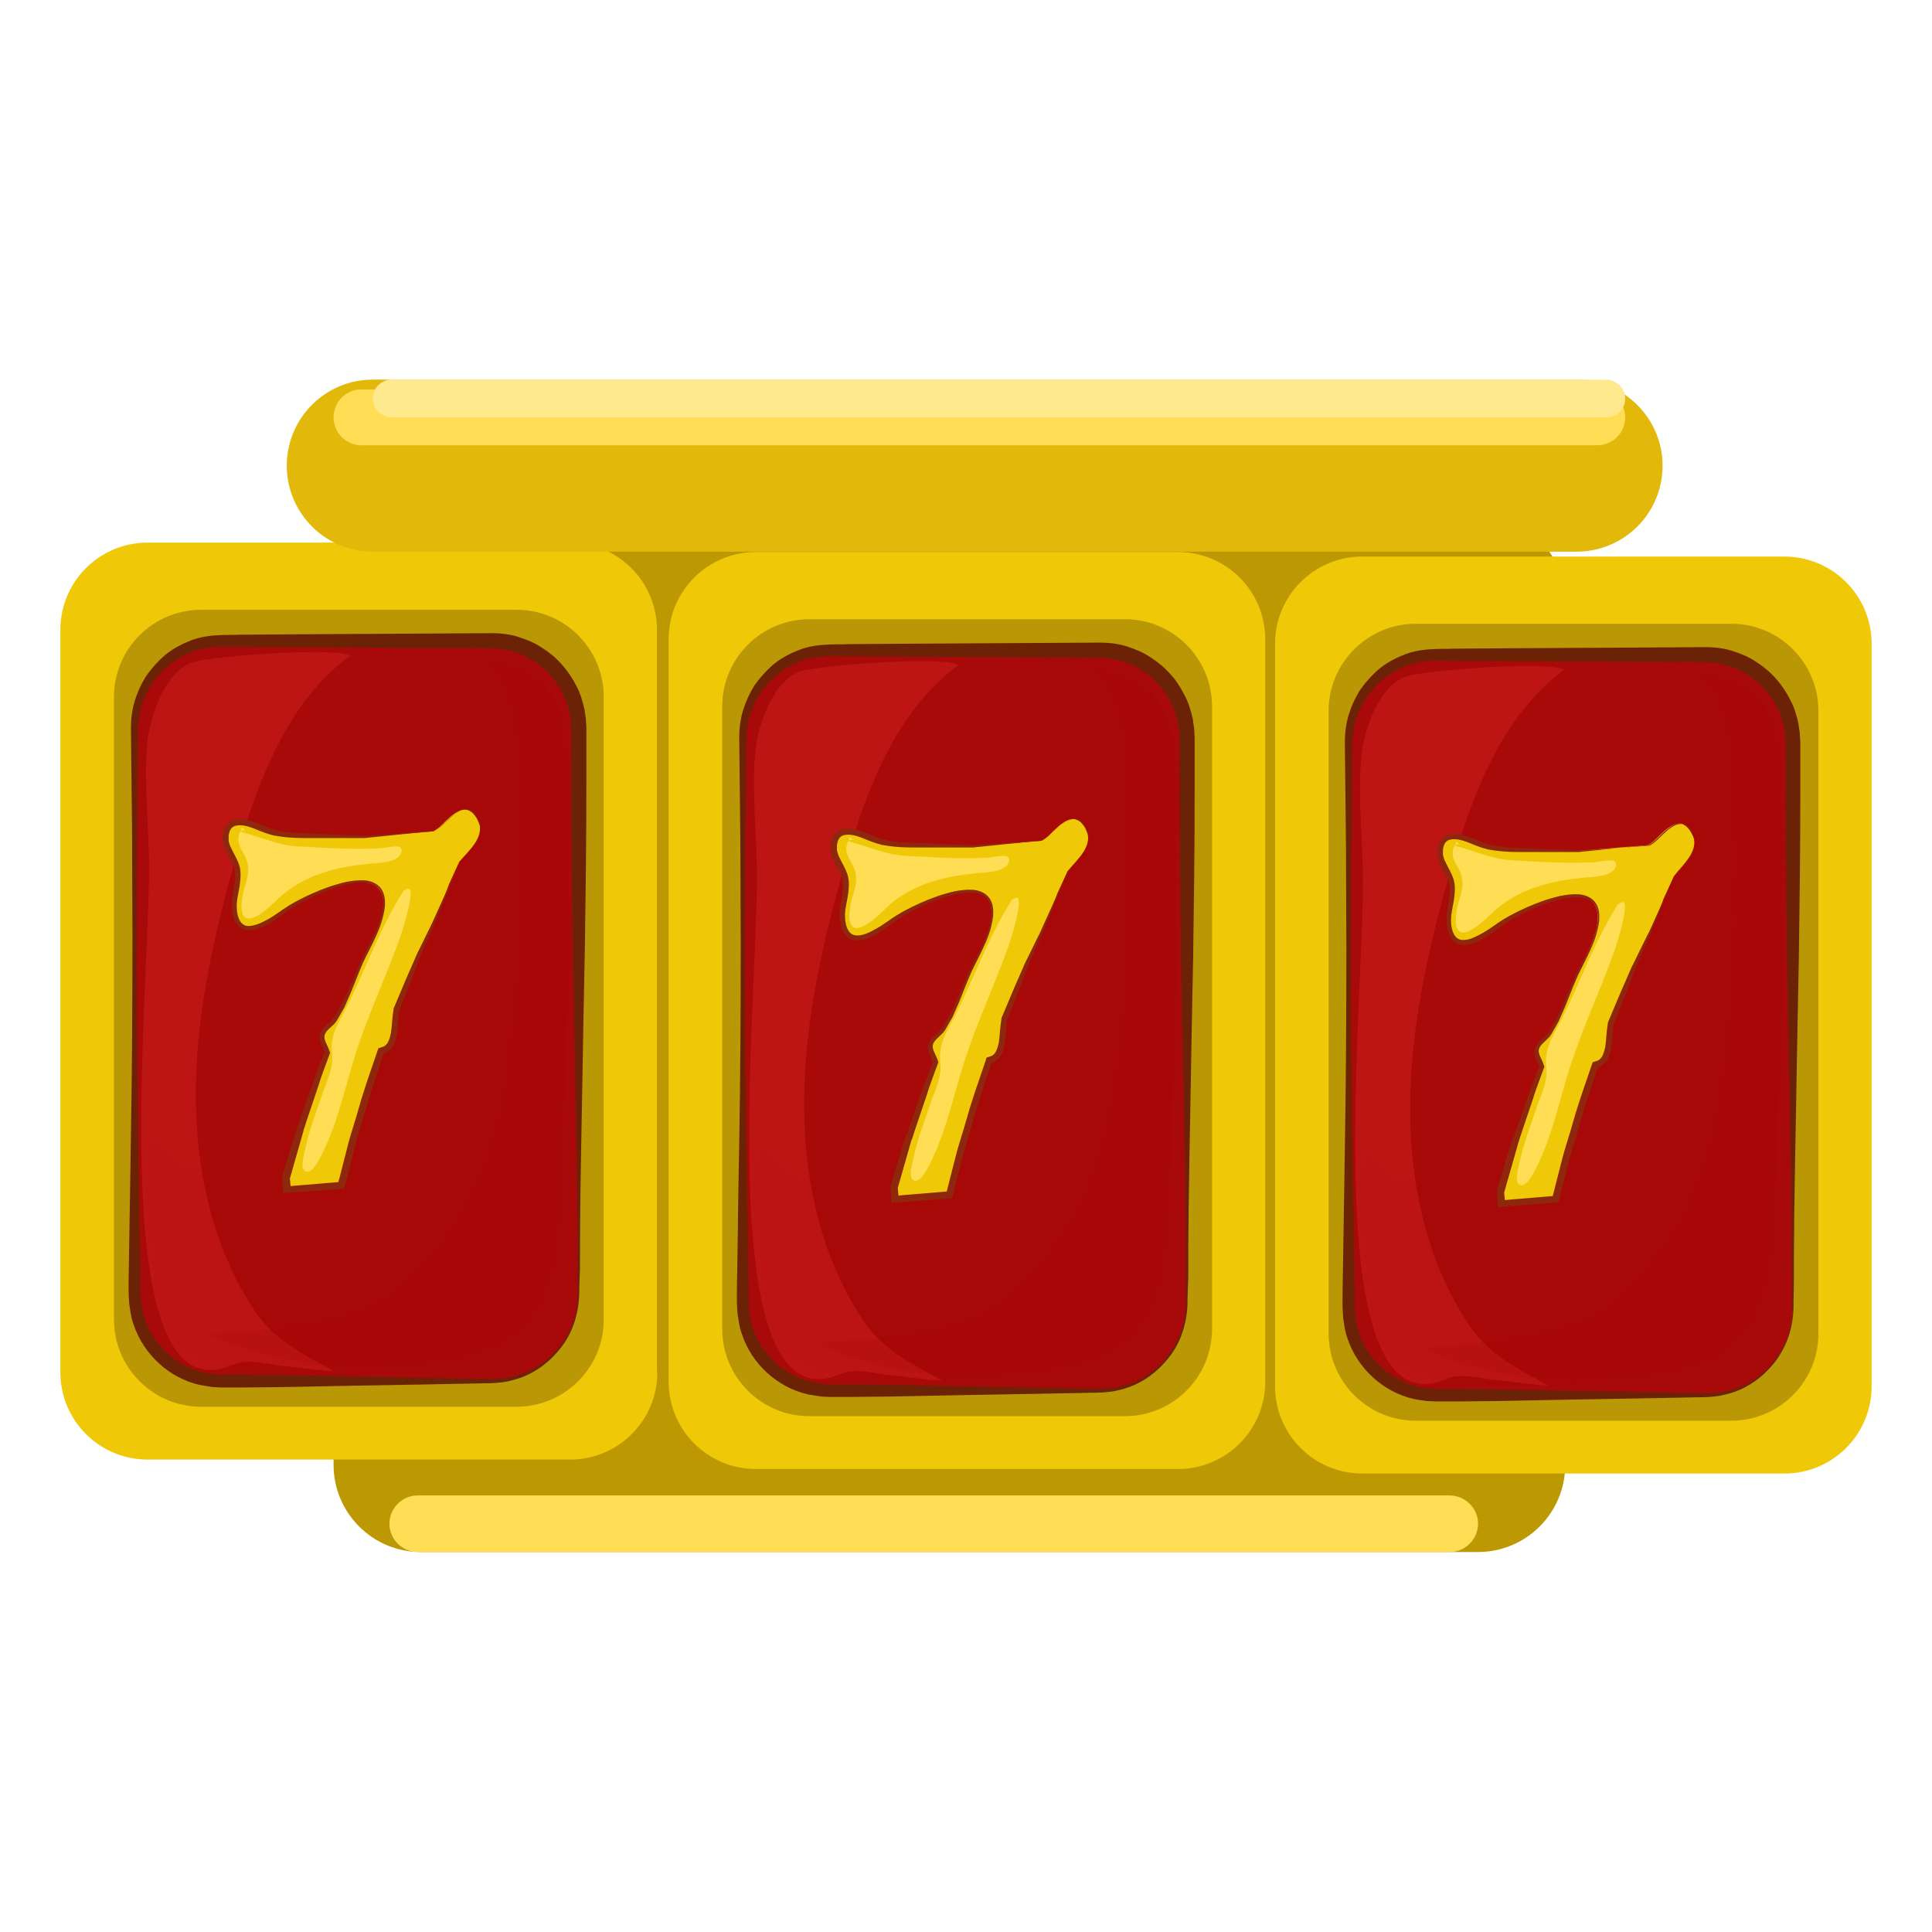 <svg xmlns="http://www.w3.org/2000/svg" xmlns:xlink="http://www.w3.org/1999/xlink" id="Layer_1" x="0px" y="0px" viewBox="0 0 512 512" style="enable-background:new 0 0 512 512;" xml:space="preserve"><style type="text/css">	.st0{fill:#BC9902;}	.st1{fill:#EFC807;}	.st2{fill:#BA9704;}	.st3{fill:#A80909;}	.st4{fill:#6B2205;}	.st5{opacity:0.2;fill:#A80909;}	.st6{opacity:0.5;fill:#D32020;}	.st7{fill:#8E280C;}	.st8{fill:#FFDE55;}	.st9{fill:#E2B80A;}	.st10{fill:#FFE98F;}</style><g>	<path class="st0" d="M414.8,388.2c0,12.8-10.4,23.1-23.1,23.1H111.5c-12.8,0-23.1-10.4-23.1-23.1V159.5c0-12.8,10.4-23.1,23.1-23.1  h280.2c12.8,0,23.1,10.4,23.1,23.1V388.2z"></path>	<g>		<path class="st1" d="M174.2,363.7c0,12.8-10.4,23.1-23.1,23.1H39.1c-12.8,0-23.1-10.4-23.1-23.1V166.9c0-12.8,10.4-23.1,23.1-23.1   H151c12.8,0,23.1,10.4,23.1,23.1V363.7z"></path>		<path class="st2" d="M160,349.7c0,12.8-10.4,23.1-23.1,23.1H53.3c-12.8,0-23.1-10.4-23.1-23.1v-165c0-12.8,10.4-23.1,23.1-23.1   h83.6c12.8,0,23.1,10.4,23.1,23.1V349.7z"></path>		<g>			<path class="st3" d="M153.3,342.9c0,12.8-10.4,23.1-23.1,23.1H58.8c-12.8,0-23.1-10.4-23.1-23.1V193c0-12.8,10.4-23.1,23.1-23.1    h71.4c12.8,0,23.1,10.4,23.1,23.1V342.9z"></path>			<path class="st4" d="M153.5,342.9c0,0,0,0.6-0.1,1.7c-0.1,1.1-0.3,2.8-0.9,4.9c-0.6,2.1-1.6,4.6-3.5,7.2    c-1.9,2.5-4.5,5.2-8.1,7.1c-1.8,1-3.8,1.7-6,2.2c-2.2,0.5-4.6,0.6-7,0.6c-4.8,0.1-10.1,0.2-15.7,0.3c-11.2,0.2-23.8,0.4-37.6,0.7    c-3.4,0-7,0.1-10.5,0.1c-1.8,0-3.7,0-5.5,0c-0.9-0.1-1.8,0-2.8-0.2c-1-0.2-2-0.3-3-0.5c-7.8-1.8-14.7-7.9-17.4-16    c-0.4-1-0.6-2-0.8-3.1c-0.1-1.1-0.4-2.1-0.4-3.2c-0.2-2.2-0.1-4.1-0.1-6.2c0.1-4.1,0.1-8.2,0.2-12.3c0.1-8.3,0.3-16.8,0.4-25.4    c0.3-17.2,0.4-35,0.4-53.1c0-9-0.1-18.2-0.1-27.3c-0.1-9.1-0.2-18.3-0.3-27.5c0-2.3,0.3-4.8,1-7.1c0.7-2.3,1.7-4.5,3-6.6    c1.4-2,3-3.8,4.8-5.4c1.9-1.6,4-2.8,6.2-3.7c2.2-1,4.6-1.5,7.1-1.7c2.5-0.2,4.7-0.1,7-0.2c4.6,0,9.1-0.1,13.6-0.1    c18.1-0.1,36-0.2,53.2-0.3c2,0,4.7,0.3,6.8,1c2.2,0.7,4.4,1.6,6.3,2.9c1.9,1.2,3.7,2.7,5.2,4.4c1.5,1.7,2.8,3.6,3.8,5.6    c1.1,2,1.7,4.2,2.2,6.3c0.1,1.1,0.4,2.2,0.4,3.3l0.1,1.7l0,1.5c0,4.1,0,8.1,0,12c0,15.8-0.2,30.7-0.4,44.5    c-0.3,13.8-0.5,26.4-0.7,37.6c-0.2,11.2-0.4,21-0.5,29c-0.1,8-0.1,14.4-0.1,18.7C153.5,340.6,153.5,342.9,153.5,342.9    L153.5,342.9z M153.1,342.9c0,0,0-2.3,0-6.6c0-4.3-0.1-10.6-0.1-18.7c-0.1-8-0.3-17.8-0.5-29c-0.2-11.2-0.5-23.8-0.7-37.6    c-0.2-13.8-0.4-28.7-0.4-44.5c0-3.9,0-7.9,0-12V193l-0.1-1.4c0-0.9-0.2-1.8-0.4-2.8c-0.4-1.8-0.9-3.6-1.9-5.3    c-3.4-6.8-10.7-11.6-18.8-11.7c-17.2-0.1-35-0.2-53-0.3c-4.5,0-9.1-0.1-13.6-0.1c-2.2,0-4.6-0.1-6.7,0c-2.1,0.2-4.2,0.6-6.2,1.4    c-2,0.8-3.9,1.8-5.6,3.2c-1.7,1.3-3.2,2.9-4.5,4.7c-1.2,1.8-2.2,3.8-2.9,5.8c-0.7,2.1-1,4.2-1.1,6.5c-0.1,9.2-0.2,18.4-0.3,27.5    c0,9.2-0.1,18.3-0.1,27.3c0,18.1,0.1,35.9,0.4,53.1c0.1,8.6,0.3,17.1,0.4,25.4c0.1,4.1,0.1,8.2,0.2,12.3c0,4.1-0.1,7.9,1.3,11.3    c2.4,7,8.5,12.1,15.1,13.7c0.8,0.3,1.6,0.3,2.5,0.5c0.8,0.1,1.8,0.1,2.7,0.2c1.8,0,3.6,0,5.3,0c3.6,0,7.1,0.1,10.5,0.1    c13.8,0.3,26.4,0.5,37.6,0.7c5.6,0.1,10.8,0.2,15.7,0.3c2.5,0.1,4.7,0,6.9-0.3c2.1-0.5,4.1-1.1,5.9-2c3.5-1.8,6.2-4.3,8-6.8    c1.8-2.5,2.9-5,3.5-7c0.6-2.1,0.8-3.7,0.9-4.8C153.1,343.5,153.1,342.9,153.1,342.9L153.1,342.9z"></path>		</g>		<path class="st5" d="M117.6,172.6c1.4,7.4,4.3,14,4.7,21.7c0.8,13.9-1.7,27.6-4.7,41.1c-5,22.4-13.2,45.3-29.8,61.8   c-7.4,7.4-17.8,9.2-27.7,11.1c-4.7,0.9-8.5,2.4-12.9,0.1c-2.9-1.5-4.4-5.4-7.1-6.4c-3.7,10.1-0.1,25.8,0.8,36.2   c0.9,10.4,3,19.9,14.6,22.7c19.4,4.6,42.5,2.7,62.2,0.8c8.6-0.8,23,0.4,28-8.3c3.5-6,3.8-15.8,4.3-22.5c0.7-8.9-0.5-18-0.5-26.9   c0-18.2,1.4-36.2,1.4-54.5c0-15.5-0.9-30.9-1-46.3c-0.1-9.5-1.1-19.9-9.6-25.3c-7.1-4.5-16.3-3.6-23.6-5.7L117.6,172.6z"></path>		<path class="st6" d="M93,173.6c-17,12.4-24.7,33.6-30.4,53.4c-7.3,25.4-13.1,52.7-9.7,79.2c1.9,14.5,5.9,27.2,13.5,39.5   c5.9,9.5,12.9,12.5,22.1,17.7c-4.3-0.1-9-1.1-13.4-1.4c-4.4-0.4-9.5-2.1-13.5-0.3C27.4,376.6,39.5,265.6,39.5,230   c0-10.8-1.4-22.1-0.5-32.8c0.6-6.9,4.6-19.3,12.1-21.7c5.3-1.7,40.4-4.3,42-1.4V173.6z"></path>		<path class="st5" d="M126.3,173.1c11.2,5.6,11.5,26.7,11.6,37.1c0.1,18,0.8,35.6-1.1,53.5c-2.3,22-4.5,44.5-17.7,62.8   c-7.1,9.9-15,18.7-27.1,21.9c-9.2,2.4-18.7,4-28.3,4.5c-2.9,0.1-5.5-0.1-8,1c20.2,9.3,43.5,10.1,64.9,5.8c9.7-2,18.2-5,22.7-14.9   c6.3-14.2,5-34.1,5.8-49.3c1.5-28.7,1.9-57.5,1.9-86.3c0-9,0.5-18.5-5.2-25.9c-4.8-6.3-12.2-6.8-18.9-9.2   c-0.1-1.5-0.3-3.3-0.1-4.8L126.3,173.1z"></path>		<g>			<g>				<path class="st1" d="M126.4,216.8c-2.9-4.9-6.9-0.6-9.3,1.8c-0.8,0.8-1.5,1.3-2.3,1.7l-18.5,1.5c-4,0-7.9-0.1-11.8-0.3     c-4.6-0.2-9.6,0.2-14-1.4c-3.4-1.3-10.3-5-11,1.3c-0.4,3.8,2.7,5.9,3.1,9.4c0.4,3.4-1.2,6.8-0.8,10.4c1.1,9.5,10,2.6,13.9-0.1     c5.2-3.7,28.4-14.9,25.7,0.6c-0.9,4.9-3.9,9.6-5.9,14c-2.2,4.9-3.9,10.2-6.8,14.5c-1,1.4-3,2.4-3.4,4c-0.5,1.7,0.9,3.2,1.3,4.8     c-0.7,1.9-1.5,3.8-2.2,5.7c-1.8,4.9-3.4,9.6-4.9,14.3c-1.5,4.6-2.8,9-3.9,13l0.3,3.2l14.4-1.2c1.9-7.9,4-15.7,6.4-23.4     c1.3-4.1,2.7-8.2,4.1-12.2c0.3-0.1,0.7-0.2,1-0.3c3.1-1.5,2.4-6.9,3.1-10.7c1.9-4.9,3.9-9.7,5.9-14.6c1.5-3.1,2.9-6.3,4.3-9.3     c1.3-2.9,2.8-6,3.9-9.2c0.9-2,1.8-3.9,2.7-5.9C124.4,225.2,129.1,221.4,126.4,216.8z"></path>				<path class="st7" d="M126.3,216.8c-0.3-0.5-0.7-1-1.1-1.4c-0.5-0.4-1-0.7-1.5-0.8c-1.2-0.2-2.3,0.4-3.2,1.1     c-1,0.7-1.8,1.5-2.7,2.4c-0.4,0.4-0.9,0.9-1.3,1.2c-0.4,0.4-1,0.7-1.5,1l0,0h0c-6.2,0.5-12.3,1.2-18.4,1.8h0h0l-9.6,0l-4.8,0     c-1.6,0-3.2,0-4.8-0.1c-1.6-0.1-3.3-0.3-4.9-0.6c-1.6-0.4-3.2-1-4.6-1.6c-1.5-0.6-2.9-1.1-4.3-1.1c-0.7,0-1.3,0.1-1.8,0.4     c-0.5,0.3-0.8,0.8-1,1.4l-0.2,0.9l0,1.2c0,0.4,0.1,0.6,0.2,1c0.1,0.3,0.2,0.7,0.4,1c0.6,1.4,1.5,2.7,2.1,4.4     c0.6,1.7,0.5,3.4,0.3,5.1c-0.2,1.6-0.6,3.2-0.8,4.7c-0.3,2.8,0.3,6.8,3.3,6.6c1.4-0.1,2.9-0.7,4.2-1.4c1.4-0.7,2.7-1.6,4-2.5     c2.6-1.9,5.5-3.4,8.4-4.7c2.9-1.3,6-2.4,9.1-3.1c1.6-0.3,3.2-0.5,4.8-0.4c1.6,0.1,3.4,0.8,4.4,2.2c1,1.4,1.1,3.2,1,4.8     c-0.2,1.6-0.6,3.2-1.1,4.7c-1.1,3.1-2.6,5.9-4,8.7c-1.4,2.8-2.5,5.9-3.7,8.8c-0.6,1.5-1.3,2.9-1.9,4.4l-1.2,2.1     c-0.4,0.7-0.8,1.5-1.3,2.1c-1.2,1.3-2.6,2.1-2.8,3.4c-0.2,1.3,0.9,2.5,1.4,4.3l0.1,0.2l-0.1,0.2l-1.5,4.1     c-0.5,1.4-1,2.7-1.4,4.1l-2.8,8.3l-0.7,2.1l-0.3,1l-0.2,0.5l-0.1,0.5l-1.2,4.2l-2.4,8.4l0-0.3l0.3,3.2l-1-0.9l14.3-1.2l-0.9,0.8     l2.3-9c0.7-3,1.7-6,2.6-9l1.3-4.5c0.2-0.7,0.5-1.5,0.7-2.2l0.7-2.2l3-8.8l0.2-0.5l0.6-0.2l0.6-0.2l0.1,0l0,0c0,0,0.1,0-0.1,0     l0,0l0.1,0l0.3-0.2c0.2-0.1,0.2-0.2,0.4-0.3c0.1-0.2,0.3-0.3,0.4-0.5c0.4-0.7,0.7-1.7,0.9-2.6c0.3-2,0.3-4.1,0.7-6.3l0-0.1     l0-0.1l3.5-8.3l1.8-4.1l0.9-2.1l1-2l2-4.1l1-2c0.3-0.7,0.6-1.3,0.9-2l3.7-8.2v0l2.7-5.8l0,0l0,0c1.4-1.7,3.1-3.3,4.3-5.2     c0.3-0.5,0.5-1,0.8-1.5c0.2-0.5,0.3-1.1,0.4-1.6c0-0.5,0-1.1-0.1-1.6C126.8,217.8,126.5,217.3,126.3,216.8z M126.5,216.7     c0.3,0.5,0.5,1,0.7,1.6c0.1,0.6,0.2,1.1,0.2,1.7c0,0.6-0.2,1.1-0.4,1.7c-0.2,0.5-0.5,1-0.8,1.5c-1.2,2-2.8,3.5-4.2,5.3l0,0     l-2.6,5.9v0l-3.4,8.3c-0.3,0.7-0.6,1.4-0.9,2.1l-0.9,2.1l-1.8,4.1l-0.9,2.1l-0.8,2.1l-1.6,4.2l-3.3,8.4l0-0.2     c-0.3,2-0.3,4.1-0.6,6.2c-0.2,1.1-0.4,2.2-1,3.3c-0.1,0.3-0.4,0.5-0.6,0.8c-0.2,0.2-0.6,0.5-0.8,0.7l-0.3,0.2l-0.1,0.1l0,0     c-0.2,0.1-0.1,0-0.1,0.1l-0.1,0l-0.2,0.1l-0.9,0.3l0.7-0.6l-2.9,8.8l-0.7,2.2c-0.3,0.7-0.5,1.4-0.7,2.2l-1.3,4.4     c-0.9,3-1.8,5.9-2.5,8.9l-2.3,9l-0.2,0.7l-0.7,0.1L76,316.1l-0.9,0.1l-0.1-0.9l-0.2-3.2l0-0.2l0-0.2l2.5-8.3l1.3-4.2l0.2-0.5     l0.2-0.6l0.4-1l0.7-2.1l2.9-8.2c0.5-1.4,1-2.8,1.5-4.1l1.6-4.1l0,0.4c-0.2-0.7-0.5-1.3-0.9-2.1c-0.2-0.4-0.3-0.8-0.4-1.2     c-0.1-0.4-0.1-1.1,0-1.4c0.2-1,0.8-1.8,1.4-2.3c0.6-0.6,1.2-1.1,1.7-1.6c0.5-0.5,0.9-1.2,1.3-1.9l1.2-2c0.7-1.4,1.4-2.8,2-4.3     c1.3-2.9,2.4-5.9,3.9-8.8c1.4-2.9,3-5.6,4.1-8.6c0.5-1.5,0.9-3,1.1-4.6c0.1-1.5,0-3.2-0.8-4.4c-0.8-1.2-2.4-1.8-3.9-1.9     c-1.5-0.1-3.1,0.1-4.6,0.4c-3.1,0.7-6.1,1.8-8.9,3.1c-2.9,1.4-5.6,2.8-8.2,4.8c-1.3,0.9-2.6,1.9-4,2.7c-1.4,0.8-2.9,1.5-4.7,1.6     c-0.4,0.1-0.9-0.1-1.4-0.1c-0.4-0.2-0.9-0.3-1.3-0.6c-0.4-0.3-0.7-0.6-1-1c-0.3-0.4-0.5-0.8-0.6-1.2c-0.4-0.9-0.4-1.6-0.6-2.5     c-0.1-0.9-0.1-1.7,0-2.5c0.3-3.3,1.4-6.4,0.4-9.1c-0.5-1.4-1.4-2.7-2.1-4.2c-0.2-0.4-0.3-0.8-0.5-1.2c-0.1-0.5-0.2-1-0.3-1.4     v-1.2c0.1-0.6,0.1-0.9,0.3-1.4c0.3-0.9,0.8-1.8,1.7-2.4c0.9-0.5,1.9-0.6,2.8-0.6c1.8,0.1,3.4,0.7,4.9,1.3     c1.5,0.6,2.9,1.2,4.4,1.6c1.5,0.4,3,0.5,4.6,0.7l19.1,0.8l0,0c6.2-0.4,12.3-0.8,18.5-1.3l-0.1,0c0.5-0.3,1-0.5,1.5-1     c0.5-0.4,0.9-0.8,1.3-1.2c0.9-0.8,1.7-1.7,2.7-2.4c0.5-0.3,1-0.7,1.6-0.9c0.3-0.1,0.6-0.2,0.9-0.2c0.3,0,0.6-0.1,0.9,0     c0.6,0.1,1.2,0.4,1.6,0.8C125.8,215.7,126.1,216.2,126.5,216.7z"></path>			</g>			<path class="st8" d="M107,236c-6.1,9.5-9.9,20.4-14.9,30.4c-2.5,4.9-4.7,7.7-4.1,13.2c0.4,3.7-1.6,7.2-2.7,10.7    c-1.5,4.5-3.3,9-4.3,13.7c-0.2,1.1-1.4,5-0.5,6c1.8,2.1,4.2-2.9,4.8-4.1c4.2-8.3,6.1-17.7,8.9-26.5c3.4-10.8,8.4-21.1,12.1-31.8    c0.3-0.9,4.2-12.9,1.7-12.1L107,236z"></path>			<path class="st8" d="M65.1,220.3c-1.2-0.8-1.8,0.4-1.9,1.7c-0.3,2.2,1.6,4.1,2.2,6c1.2,3.7-0.7,6.3-1.2,9.8    c-0.6,4.1,0,7.4,4.5,4.6c3-1.9,5.3-4.9,8.3-6.9c6.2-4.3,13.5-5.9,20.8-6.6c2.2-0.2,7.9-0.2,8.6-3.1c0.6-2.6-4.1-1-5.7-1    c-7.3,0.4-14.6-0.1-21.7-0.5c-5.5-0.3-9.9-2.5-15-3.8c-0.1-0.4,0-0.8,0.2-1.2L65.1,220.3z"></path>		</g>	</g>	<g>		<path class="st1" d="M335.3,366.2c0,12.8-10.4,23.1-23.1,23.1H200.3c-12.8,0-23.1-10.4-23.1-23.1V169.4   c0-12.8,10.4-23.1,23.1-23.1h111.9c12.8,0,23.1,10.4,23.1,23.1V366.2z"></path>		<path class="st2" d="M321.2,352.2c0,12.8-10.4,23.1-23.1,23.1h-83.6c-12.8,0-23.1-10.4-23.1-23.1v-165c0-12.8,10.4-23.1,23.1-23.1   h83.6c12.8,0,23.1,10.4,23.1,23.1V352.2z"></path>		<g>			<path class="st3" d="M314.5,345.4c0,12.8-10.4,23.1-23.1,23.1h-71.4c-12.8,0-23.1-10.4-23.1-23.1V195.5    c0-12.8,10.4-23.1,23.1-23.1h71.4c12.8,0,23.1,10.4,23.1,23.1V345.4z"></path>			<path class="st4" d="M314.7,345.4c0,0,0,0.6-0.1,1.7c-0.1,1.1-0.3,2.8-0.9,4.9c-0.6,2.1-1.6,4.6-3.5,7.2    c-1.9,2.5-4.5,5.2-8.1,7.1c-1.8,1-3.8,1.7-6,2.2c-2.2,0.5-4.6,0.6-7,0.6c-4.8,0.1-10.1,0.2-15.7,0.3c-11.2,0.2-23.8,0.4-37.6,0.7    c-3.4,0-7,0.1-10.5,0.1c-1.8,0-3.7,0-5.5,0c-0.9-0.1-1.8,0-2.8-0.2c-1-0.2-2.1-0.3-3-0.5c-7.8-1.8-14.8-7.9-17.4-16    c-0.4-1-0.6-2-0.8-3.1c-0.1-1.1-0.4-2.1-0.4-3.2c-0.2-2.2-0.1-4.1-0.1-6.2c0.1-4.1,0.1-8.2,0.2-12.3c0.1-8.3,0.2-16.8,0.4-25.4    c0.3-17.2,0.4-35,0.4-53.1c0-9-0.1-18.2-0.1-27.3c-0.1-9.2-0.2-18.3-0.3-27.5c0-2.3,0.3-4.8,1-7.1c0.7-2.3,1.7-4.5,3-6.6    c1.4-2,3-3.8,4.8-5.4c1.9-1.6,4-2.8,6.2-3.7c2.2-1,4.6-1.5,7.1-1.7c2.5-0.2,4.7-0.1,7-0.2c4.5,0,9.1-0.1,13.6-0.1    c18.1-0.1,36-0.2,53.2-0.3c2,0,4.7,0.3,6.8,1c2.2,0.7,4.4,1.6,6.3,2.9c1.9,1.2,3.7,2.7,5.2,4.4c1.6,1.7,2.8,3.6,3.8,5.6    c1.1,2,1.7,4.2,2.2,6.3c0.1,1.1,0.4,2.2,0.4,3.3l0.1,1.7v1.5c0,4.1,0,8.1,0,12c0,15.8-0.2,30.7-0.4,44.5    c-0.3,13.8-0.5,26.4-0.7,37.6c-0.2,11.2-0.4,21-0.5,29c-0.1,8-0.1,14.4-0.1,18.7C314.7,343.1,314.7,345.4,314.7,345.4    L314.7,345.4z M314.3,345.4c0,0,0-2.3,0-6.6c0-4.3-0.1-10.6-0.1-18.7c0-8-0.3-17.8-0.5-29c-0.2-11.2-0.5-23.8-0.7-37.6    c-0.2-13.8-0.4-28.7-0.4-44.5c0-4,0-8,0-12l0-1.5l-0.1-1.4c0-0.9-0.2-1.8-0.4-2.8c-0.4-1.8-1-3.6-1.9-5.3    c-3.4-6.8-10.7-11.6-18.8-11.7c-17.2-0.1-35-0.2-53-0.3c-4.5,0-9.1-0.1-13.6-0.1c-2.2,0-4.6-0.1-6.7,0c-2.1,0.2-4.2,0.6-6.2,1.4    c-2,0.8-3.9,1.8-5.6,3.2c-1.7,1.4-3.2,2.9-4.5,4.7c-1.2,1.8-2.2,3.8-2.9,5.8c-0.7,2.1-1,4.2-1.1,6.5c-0.1,9.2-0.2,18.4-0.3,27.5    c0,9.1-0.1,18.3-0.1,27.3c0,18.1,0.1,35.9,0.4,53.1c0.1,8.6,0.3,17.1,0.4,25.4c0.1,4.1,0.1,8.2,0.2,12.3c0,4.1-0.1,7.9,1.3,11.3    c2.4,7,8.5,12.1,15.1,13.8c0.8,0.3,1.6,0.3,2.4,0.5c0.8,0.1,1.8,0.1,2.7,0.2c1.8,0,3.6,0,5.3,0c3.6,0,7.1,0.1,10.5,0.1    c13.8,0.3,26.4,0.5,37.6,0.7c5.6,0.1,10.8,0.2,15.7,0.3c2.4,0.1,4.7,0,6.9-0.3c2.1-0.5,4.1-1.1,5.9-2c3.5-1.8,6.2-4.3,8-6.8    c1.8-2.5,2.8-5,3.5-7c0.6-2.1,0.8-3.7,0.9-4.8C314.3,346,314.3,345.4,314.3,345.4L314.3,345.4z"></path>		</g>		<path class="st5" d="M278.8,175.1c1.4,7.4,4.3,14,4.7,21.7c0.8,13.9-1.7,27.6-4.7,41.1c-5,22.4-13.2,45.3-29.8,61.8   c-7.4,7.4-17.8,9.2-27.7,11.1c-4.7,0.9-8.5,2.3-12.9,0c-2.9-1.5-4.4-5.4-7.1-6.4c-3.7,10.2-0.1,25.8,0.8,36.2   c0.9,10.5,3,19.9,14.6,22.7c19.4,4.6,42.5,2.7,62.2,0.8c8.6-0.8,23,0.4,28-8.3c3.5-6.1,3.8-15.8,4.3-22.5c0.7-8.9-0.5-18-0.5-26.9   c0-18.2,1.4-36.2,1.4-54.5c0-15.5-0.9-30.9-1-46.3c-0.1-9.5-1.1-19.9-9.6-25.3c-7.1-4.5-16.3-3.6-23.6-5.7L278.8,175.1z"></path>		<path class="st6" d="M254.2,176.1c-17,12.4-24.7,33.6-30.4,53.4c-7.3,25.4-13.1,52.7-9.7,79.2c1.9,14.5,5.9,27.2,13.5,39.5   c5.9,9.5,12.9,12.5,22.1,17.7c-4.3-0.1-9-1.1-13.4-1.4c-4.4-0.4-9.5-2.1-13.5-0.4c-34.3,14.9-22.2-96-22.2-131.7   c0-10.8-1.4-22.1-0.5-32.8c0.6-6.9,4.6-19.3,12.1-21.7c5.3-1.7,40.4-4.3,42-1.4V176.1z"></path>		<path class="st5" d="M287.4,175.6c11.2,5.6,11.5,26.7,11.6,37.1c0.1,18,0.8,35.6-1.1,53.5c-2.3,22-4.5,44.5-17.7,62.8   c-7.1,9.9-15,18.7-27.1,21.9c-9.2,2.4-18.7,4-28.3,4.4c-2.9,0.1-5.5-0.1-8,1c20.2,9.3,43.5,10.1,64.9,5.8c9.7-2,18.2-5,22.7-14.9   c6.3-14.2,5-34.1,5.8-49.3c1.5-28.7,1.9-57.5,1.9-86.3c0-9,0.5-18.5-5.2-25.9c-4.8-6.3-12.2-6.8-18.9-9.2   c-0.1-1.5-0.3-3.3-0.1-4.7L287.4,175.6z"></path>		<g>			<g>				<path class="st1" d="M287.6,219.3c-2.9-4.9-6.9-0.6-9.3,1.8c-0.8,0.8-1.5,1.3-2.3,1.7l-18.5,1.5c-4,0-7.9-0.1-11.8-0.3     c-4.6-0.2-9.6,0.2-14-1.4c-3.4-1.3-10.3-5-11,1.3c-0.4,3.8,2.7,5.9,3.1,9.4c0.4,3.4-1.2,6.8-0.8,10.4c1.1,9.5,10,2.6,13.9-0.1     c5.2-3.7,28.4-14.9,25.7,0.6c-0.9,4.9-3.9,9.6-5.9,14c-2.2,4.9-3.9,10.2-6.8,14.5c-1,1.4-3,2.4-3.4,4c-0.5,1.7,0.9,3.2,1.3,4.8     c-0.7,1.9-1.5,3.8-2.2,5.7c-1.8,4.9-3.4,9.6-4.9,14.3c-1.5,4.6-2.8,9-3.9,13l0.3,3.2l14.4-1.2c1.9-7.9,4-15.7,6.4-23.4     c1.3-4.1,2.7-8.2,4.1-12.2c0.3-0.1,0.7-0.2,1-0.3c3.1-1.5,2.4-6.9,3.1-10.7c1.9-4.9,3.9-9.7,5.9-14.6c1.5-3.1,2.9-6.3,4.3-9.3     c1.3-2.9,2.8-6,3.9-9.2c0.9-2,1.8-3.9,2.7-5.9C285.6,227.6,290.2,223.9,287.6,219.3z"></path>				<path class="st7" d="M287.5,219.3c-0.3-0.5-0.7-1-1.1-1.4c-0.5-0.4-0.9-0.7-1.5-0.8c-1.2-0.2-2.3,0.4-3.2,1.1     c-1,0.7-1.8,1.5-2.7,2.4c-0.4,0.4-0.9,0.9-1.3,1.2c-0.4,0.4-1,0.7-1.5,1l0,0l0,0c-6.2,0.5-12.3,1.2-18.4,1.8h0h0l-9.6,0l-4.8,0     c-1.6,0-3.2,0-4.8-0.1c-1.6-0.1-3.3-0.3-4.9-0.6c-1.6-0.4-3.2-1-4.6-1.6c-1.5-0.6-2.9-1.1-4.3-1.1c-0.7,0-1.3,0.1-1.8,0.4     c-0.5,0.3-0.8,0.8-1,1.4l-0.2,0.9l0,1.2c0,0.4,0.1,0.6,0.2,1c0.1,0.3,0.2,0.7,0.4,1c0.6,1.4,1.5,2.7,2.1,4.4     c0.6,1.7,0.5,3.4,0.3,5.1c-0.2,1.6-0.6,3.2-0.8,4.7c-0.3,2.8,0.3,6.8,3.3,6.6c1.4,0,2.9-0.7,4.2-1.4c1.4-0.7,2.7-1.6,4-2.5     c2.6-1.9,5.5-3.4,8.4-4.7c2.9-1.3,6-2.4,9.1-3.1c1.6-0.3,3.2-0.5,4.8-0.4c1.6,0.1,3.4,0.8,4.4,2.2c1,1.4,1.1,3.2,1,4.8     c-0.2,1.6-0.6,3.2-1.1,4.7c-1.1,3.1-2.6,5.9-4,8.7c-1.4,2.8-2.5,5.9-3.7,8.8c-0.6,1.5-1.3,2.9-1.9,4.4l-1.2,2.1     c-0.4,0.7-0.8,1.5-1.3,2.1c-1.2,1.3-2.6,2.2-2.8,3.4c-0.2,1.3,0.9,2.5,1.4,4.3l0.1,0.2l-0.1,0.2l-1.5,4.1     c-0.5,1.4-1,2.7-1.4,4.1l-2.8,8.3l-0.7,2.1l-0.3,1l-0.2,0.5l-0.2,0.5l-1.2,4.2l-2.4,8.4l0-0.3l0.3,3.2l-1-0.9l14.4-1.2l-0.9,0.8     l2.3-9c0.7-3,1.7-6,2.6-9l1.3-4.5c0.2-0.7,0.5-1.5,0.7-2.2l0.7-2.2l3-8.8l0.1-0.5l0.6-0.2l0.6-0.2l0.1,0l0,0c0,0,0.1,0-0.1,0     l0,0l0.1,0l0.3-0.2c0.2-0.1,0.2-0.2,0.4-0.3c0.1-0.2,0.3-0.3,0.4-0.5c0.4-0.7,0.7-1.7,0.9-2.6c0.3-2,0.3-4.1,0.7-6.3l0-0.1     l0-0.1l3.5-8.3l1.8-4.1l0.9-2.1l1-2l2-4.1l1-2c0.3-0.7,0.6-1.3,0.9-2l3.7-8.2l0,0l2.7-5.9l0,0l0,0c1.4-1.7,3.1-3.3,4.3-5.2     c0.3-0.5,0.5-1,0.8-1.5c0.2-0.5,0.3-1.1,0.4-1.6c0-0.5,0-1.1-0.1-1.6C288,220.3,287.7,219.8,287.5,219.3z M287.6,219.2     c0.3,0.5,0.5,1,0.7,1.6c0.1,0.6,0.2,1.1,0.2,1.7c0,0.6-0.2,1.1-0.4,1.7c-0.2,0.5-0.5,1-0.8,1.5c-1.2,2-2.8,3.5-4.2,5.3l0,0     l-2.6,5.9l0,0l-3.4,8.3c-0.3,0.7-0.6,1.4-0.9,2.1l-0.9,2.1l-1.8,4.1l-0.9,2.1l-0.8,2.1l-1.6,4.2l-3.3,8.4l0-0.2     c-0.3,2-0.3,4.1-0.6,6.2c-0.2,1.1-0.4,2.2-1,3.3c-0.1,0.3-0.4,0.5-0.6,0.8c-0.2,0.2-0.6,0.5-0.8,0.7l-0.3,0.2l-0.1,0.1l0,0     c-0.2,0.1-0.1,0-0.1,0.1l-0.1,0l-0.2,0.1l-0.9,0.3l0.7-0.6l-2.9,8.8l-0.7,2.2c-0.3,0.7-0.5,1.4-0.7,2.2l-1.3,4.4     c-0.9,3-1.8,5.9-2.5,8.9l-2.3,9l-0.2,0.7l-0.7,0.1l-14.4,1.1l-0.9,0.1l-0.1-0.9l-0.2-3.2l0-0.2l0-0.2l2.5-8.3l1.3-4.2l0.2-0.5     l0.2-0.5l0.4-1l0.7-2.1l2.9-8.2c0.5-1.4,1-2.8,1.5-4.1l1.6-4.1l0,0.4c-0.2-0.7-0.5-1.3-0.9-2.1c-0.2-0.4-0.3-0.8-0.4-1.2     c-0.1-0.4-0.1-1.1,0-1.4c0.2-1,0.8-1.8,1.4-2.3c0.6-0.6,1.2-1.1,1.7-1.6c0.5-0.5,0.9-1.2,1.3-1.9l1.2-2c0.7-1.4,1.4-2.8,2-4.3     c1.3-2.9,2.4-5.9,3.9-8.8c1.4-2.9,3-5.6,4.1-8.6c0.5-1.5,0.9-3,1.1-4.6c0.1-1.5,0-3.2-0.8-4.4c-0.8-1.2-2.4-1.8-3.9-1.9     c-1.5-0.1-3.1,0.1-4.7,0.4c-3.1,0.7-6.1,1.8-8.9,3.1c-2.9,1.4-5.6,2.8-8.2,4.8c-1.3,0.9-2.6,1.9-4,2.7c-1.4,0.8-2.9,1.5-4.7,1.6     c-0.4,0.1-0.9-0.1-1.4-0.1c-0.4-0.2-0.9-0.3-1.3-0.6c-0.4-0.3-0.7-0.6-1-1c-0.3-0.4-0.5-0.8-0.6-1.2c-0.4-0.9-0.4-1.6-0.6-2.5     c-0.1-0.9-0.1-1.7,0-2.5c0.3-3.3,1.4-6.4,0.4-9.1c-0.5-1.4-1.4-2.7-2.1-4.2c-0.2-0.4-0.3-0.8-0.5-1.2c-0.1-0.5-0.2-1-0.3-1.4     V224c0.1-0.6,0.1-0.9,0.3-1.4c0.3-0.9,0.8-1.8,1.7-2.4c0.9-0.6,1.9-0.6,2.8-0.6c1.8,0.1,3.4,0.7,4.9,1.3     c1.5,0.6,2.9,1.2,4.4,1.6c1.5,0.4,3,0.6,4.6,0.7l19.1,0.8l0,0c6.2-0.4,12.3-0.8,18.5-1.3l-0.1,0c0.5-0.3,1-0.5,1.5-1     c0.5-0.4,0.9-0.8,1.3-1.2c0.9-0.8,1.7-1.7,2.7-2.4c0.5-0.3,1-0.7,1.6-0.9c0.3-0.1,0.6-0.2,0.9-0.2c0.3,0,0.6-0.1,0.9,0     c0.6,0.1,1.2,0.4,1.6,0.8C287,218.2,287.3,218.7,287.6,219.2z"></path>			</g>			<path class="st8" d="M268.2,238.4c-6.1,9.5-9.9,20.4-14.9,30.4c-2.5,4.9-4.7,7.7-4.1,13.2c0.4,3.7-1.6,7.2-2.7,10.7    c-1.5,4.5-3.3,9-4.3,13.7c-0.2,1.1-1.4,5-0.5,6c1.8,2.1,4.2-2.9,4.8-4.1c4.2-8.3,6.1-17.7,8.9-26.5c3.4-10.8,8.4-21.1,12.1-31.8    c0.3-0.9,4.2-12.9,1.7-12.1L268.2,238.4z"></path>			<path class="st8" d="M226.2,222.8c-1.2-0.8-1.7,0.4-1.9,1.7c-0.3,2.2,1.6,4.1,2.2,6c1.2,3.7-0.7,6.3-1.2,9.8    c-0.6,4.1,0,7.4,4.5,4.6c3-1.9,5.3-4.9,8.2-6.9c6.2-4.3,13.5-5.9,20.8-6.6c2.2-0.2,7.9-0.2,8.6-3.1c0.6-2.6-4.1-1-5.7-1    c-7.3,0.4-14.6-0.1-21.7-0.5c-5.5-0.3-9.9-2.5-15-3.8c-0.1-0.4,0-0.8,0.2-1.2L226.2,222.8z"></path>		</g>	</g>	<g>		<path class="st1" d="M496,367.4c0,12.8-10.4,23.1-23.1,23.1H361c-12.8,0-23.1-10.4-23.1-23.1V170.6c0-12.8,10.4-23.1,23.1-23.1   h111.9c12.8,0,23.1,10.4,23.1,23.1V367.4z"></path>		<path class="st2" d="M481.9,353.4c0,12.8-10.4,23.1-23.1,23.1h-83.6c-12.8,0-23.1-10.4-23.1-23.1v-165c0-12.8,10.4-23.1,23.1-23.1   h83.6c12.8,0,23.1,10.4,23.1,23.1V353.4z"></path>		<g>			<path class="st3" d="M475.1,346.6c0,12.8-10.4,23.1-23.1,23.1h-71.4c-12.8,0-23.1-10.4-23.1-23.1V196.7    c0-12.8,10.4-23.1,23.1-23.1H452c12.8,0,23.1,10.4,23.1,23.1V346.6z"></path>			<path class="st4" d="M475.3,346.6c0,0,0,0.6-0.1,1.7c-0.1,1.1-0.3,2.8-0.9,4.9c-0.6,2.1-1.7,4.6-3.5,7.2    c-1.9,2.5-4.5,5.2-8.1,7.1c-1.8,1-3.8,1.7-6,2.2c-2.2,0.5-4.6,0.6-7,0.6c-4.8,0.1-10.1,0.2-15.7,0.3c-11.2,0.2-23.8,0.4-37.6,0.7    c-3.4,0-7,0.1-10.6,0.1c-1.8,0-3.7,0-5.5,0c-0.9-0.1-1.8,0-2.8-0.2c-1-0.1-2.1-0.3-3-0.5c-7.8-1.8-14.7-7.9-17.4-16    c-0.4-1-0.6-2-0.8-3.1c-0.1-1.1-0.4-2.1-0.4-3.2c-0.2-2.2-0.1-4.1-0.1-6.2c0.1-4.1,0.1-8.2,0.2-12.3c0.1-8.3,0.3-16.8,0.4-25.4    c0.3-17.2,0.4-35,0.4-53.1c0-9-0.1-18.2-0.1-27.3c-0.1-9.2-0.2-18.3-0.3-27.5c0-2.3,0.3-4.8,1-7.1c0.7-2.3,1.7-4.5,3-6.6    c1.4-2,3-3.8,4.8-5.4c1.9-1.6,4-2.8,6.2-3.7c2.2-1,4.6-1.5,7.1-1.7c2.5-0.2,4.7-0.1,7-0.2c4.6,0,9.1-0.1,13.6-0.1    c18.1-0.1,36-0.2,53.2-0.3c2,0,4.7,0.3,6.8,1c2.2,0.7,4.4,1.6,6.3,2.9c1.9,1.2,3.7,2.7,5.2,4.4c1.5,1.7,2.8,3.6,3.8,5.6    c1.1,2,1.7,4.2,2.2,6.3c0.1,1.1,0.4,2.2,0.4,3.3l0.1,1.6l0,1.5c0,4.1,0,8.1,0,12c0,15.8-0.2,30.7-0.4,44.5    c-0.3,13.8-0.5,26.4-0.7,37.6c-0.2,11.2-0.4,21-0.5,29c-0.1,8-0.1,14.4-0.1,18.7C475.3,344.3,475.3,346.6,475.3,346.6    L475.3,346.6z M474.9,346.6c0,0,0-2.3,0-6.6c0-4.3-0.1-10.6-0.1-18.7c-0.1-8-0.3-17.8-0.5-29c-0.2-11.2-0.5-23.8-0.7-37.6    c-0.2-13.8-0.4-28.7-0.4-44.5c0-4,0-8,0-12v-1.5l-0.1-1.4c0-0.9-0.2-1.8-0.4-2.8c-0.4-1.8-0.9-3.6-1.9-5.3    c-3.4-6.8-10.7-11.6-18.8-11.7c-17.2-0.1-35-0.2-53-0.3c-4.5,0-9.1-0.1-13.6-0.1c-2.2,0-4.6-0.1-6.7,0c-2.1,0.2-4.2,0.6-6.2,1.4    c-2,0.8-3.9,1.8-5.6,3.2c-1.7,1.3-3.2,2.9-4.5,4.7c-1.2,1.8-2.2,3.8-2.9,5.8c-0.7,2.1-1,4.2-1.1,6.5c-0.1,9.2-0.2,18.4-0.3,27.5    c0,9.1-0.1,18.3-0.1,27.3c0,18.1,0.1,35.9,0.4,53.1c0.1,8.6,0.3,17.1,0.4,25.4c0.1,4.1,0.1,8.2,0.2,12.3c0,4.1-0.1,7.8,1.3,11.3    c2.4,7,8.5,12.1,15.1,13.8c0.8,0.3,1.6,0.3,2.5,0.5c0.8,0.1,1.8,0.1,2.7,0.2c1.8,0,3.6,0,5.3,0c3.6,0,7.1,0.1,10.6,0.1    c13.8,0.3,26.4,0.5,37.6,0.7c5.6,0.1,10.8,0.2,15.7,0.3c2.4,0.1,4.7,0,6.9-0.3c2.1-0.5,4.1-1.1,5.9-2c3.5-1.8,6.2-4.3,8-6.8    c1.8-2.5,2.9-5,3.5-7c0.6-2.1,0.8-3.7,0.9-4.8C474.9,347.2,474.9,346.6,474.9,346.6L474.9,346.6z"></path>		</g>		<path class="st5" d="M439.4,176.3c1.4,7.4,4.3,14,4.7,21.7c0.8,13.9-1.7,27.6-4.7,41.1c-5,22.4-13.2,45.3-29.8,61.8   c-7.4,7.4-17.8,9.2-27.7,11.1c-4.7,0.9-8.5,2.3-12.9,0c-2.9-1.5-4.4-5.4-7.1-6.4c-3.7,10.2-0.1,25.8,0.8,36.2   c0.9,10.4,3,19.9,14.6,22.7c19.4,4.6,42.5,2.7,62.2,0.8c8.6-0.8,23,0.5,28-8.3c3.5-6.1,3.8-15.8,4.3-22.5c0.7-8.9-0.5-18-0.5-26.9   c0-18.2,1.4-36.2,1.4-54.5c0-15.5-0.9-30.9-1-46.3c-0.1-9.5-1.1-19.9-9.6-25.3c-7.1-4.5-16.3-3.6-23.6-5.7L439.4,176.3z"></path>		<path class="st6" d="M414.8,177.3c-17,12.4-24.7,33.6-30.4,53.4c-7.3,25.4-13.1,52.7-9.7,79.3c1.9,14.5,5.9,27.2,13.5,39.5   c5.9,9.5,12.9,12.5,22.1,17.7c-4.3-0.1-9-1.1-13.4-1.4c-4.4-0.4-9.5-2.1-13.5-0.4c-34.3,14.9-22.2-96-22.2-131.7   c0-10.8-1.4-22.1-0.5-32.8c0.6-6.9,4.6-19.3,12.1-21.7c5.3-1.7,40.4-4.3,42-1.4V177.3z"></path>		<path class="st5" d="M448.1,176.8c11.3,5.6,11.5,26.7,11.6,37.1c0.1,18,0.8,35.6-1.1,53.5c-2.3,22-4.5,44.5-17.7,62.8   c-7.1,9.9-15,18.7-27.1,21.9c-9.2,2.4-18.7,4-28.3,4.4c-2.9,0.1-5.5-0.1-8,1c20.2,9.3,43.5,10.1,64.9,5.8c9.7-2,18.2-5,22.7-15   c6.3-14.2,5-34.1,5.8-49.3c1.5-28.7,1.9-57.5,1.9-86.3c0-9,0.5-18.5-5.2-25.9c-4.8-6.3-12.2-6.8-18.9-9.2   c-0.1-1.5-0.3-3.3-0.1-4.7L448.1,176.8z"></path>		<g>			<g>				<path class="st1" d="M448.2,220.5c-2.9-4.9-6.9-0.6-9.3,1.8c-0.8,0.8-1.5,1.3-2.3,1.7l-18.5,1.5c-4,0-7.9-0.1-11.8-0.3     c-4.6-0.2-9.6,0.2-14-1.4c-3.4-1.3-10.3-5-11,1.3c-0.4,3.8,2.7,5.9,3.1,9.4c0.4,3.4-1.2,6.8-0.8,10.4c1.1,9.5,10,2.6,13.9-0.1     c5.2-3.7,28.4-14.9,25.7,0.6c-0.9,4.9-3.9,9.6-5.9,14c-2.2,4.9-3.9,10.2-6.8,14.6c-1,1.4-3,2.4-3.4,4c-0.5,1.7,0.9,3.2,1.3,4.8     c-0.7,1.9-1.5,3.8-2.2,5.7c-1.8,4.9-3.4,9.6-4.9,14.3c-1.5,4.6-2.8,9-3.9,13l0.3,3.2l14.4-1.2c1.9-7.9,4-15.7,6.4-23.4     c1.3-4.1,2.7-8.2,4.1-12.2c0.3-0.1,0.7-0.2,1-0.3c3.1-1.5,2.4-6.9,3.1-10.7c1.9-4.9,3.9-9.7,5.9-14.6c1.5-3.1,2.9-6.3,4.4-9.3     c1.3-2.9,2.8-6,3.9-9.2c0.9-2,1.8-3.9,2.7-5.9C446.2,228.8,450.9,225.1,448.2,220.5z"></path>				<path class="st7" d="M448.1,220.5c-0.3-0.5-0.7-1-1.1-1.4c-0.5-0.4-1-0.7-1.5-0.8c-1.2-0.2-2.3,0.4-3.2,1.1     c-1,0.7-1.8,1.5-2.7,2.4c-0.4,0.4-0.9,0.9-1.3,1.2c-0.4,0.4-1,0.7-1.5,1l0,0l0,0c-6.2,0.5-12.3,1.2-18.4,1.8h0h0l-9.6,0l-4.8,0     c-1.6,0-3.2,0-4.8-0.1c-1.6-0.1-3.3-0.3-4.9-0.6c-1.6-0.4-3.2-1-4.6-1.6c-1.5-0.6-2.9-1.1-4.3-1.1c-0.7,0-1.3,0.1-1.8,0.4     c-0.5,0.3-0.8,0.8-1,1.4l-0.2,0.9l0,1.2c0,0.4,0.1,0.6,0.2,1c0.1,0.3,0.2,0.7,0.4,1c0.6,1.4,1.5,2.7,2.1,4.4     c0.6,1.7,0.5,3.4,0.3,5.1c-0.2,1.6-0.6,3.2-0.8,4.7c-0.3,2.8,0.3,6.8,3.3,6.6c1.4,0,2.9-0.7,4.2-1.4c1.4-0.7,2.7-1.6,4-2.5     c2.6-1.9,5.5-3.4,8.4-4.7c2.9-1.3,6-2.4,9.1-3.1c1.6-0.3,3.2-0.5,4.8-0.4c1.6,0.1,3.4,0.8,4.4,2.2c1,1.4,1.1,3.2,1,4.8     c-0.2,1.6-0.6,3.2-1.1,4.7c-1.1,3.1-2.6,5.9-4,8.7c-1.4,2.8-2.5,5.9-3.7,8.8c-0.6,1.5-1.3,2.9-1.9,4.4l-1.2,2.1     c-0.4,0.7-0.8,1.5-1.3,2.1c-1.2,1.3-2.6,2.2-2.8,3.4c-0.2,1.3,0.9,2.5,1.4,4.3l0.1,0.2l-0.1,0.2l-1.5,4.1     c-0.5,1.4-1,2.7-1.4,4.1l-2.8,8.3l-0.7,2.1l-0.3,1l-0.2,0.5l-0.1,0.5l-1.2,4.2l-2.4,8.4l0-0.3l0.3,3.2l-1-0.9l14.3-1.2l-0.9,0.8     l2.3-9c0.7-3,1.7-6,2.6-9l1.3-4.5c0.2-0.7,0.5-1.5,0.7-2.2l0.7-2.2l3-8.8l0.2-0.5l0.6-0.2l0.6-0.2l0.1,0l0,0c0,0,0.1,0-0.1,0     l0,0l0.1,0l0.3-0.2c0.2-0.1,0.2-0.2,0.4-0.3c0.1-0.2,0.3-0.3,0.4-0.5c0.4-0.7,0.7-1.7,0.9-2.6c0.3-2,0.3-4.1,0.7-6.3l0-0.1     l0-0.1l3.5-8.3l1.8-4.1l0.9-2.1l1-2l2-4.1l1-2c0.3-0.7,0.7-1.3,1-2l3.7-8.2v0l2.7-5.8l0,0l0,0c1.4-1.7,3.1-3.3,4.3-5.2     c0.3-0.5,0.5-1,0.8-1.5c0.2-0.5,0.3-1.1,0.4-1.6c0-0.5,0-1.1-0.1-1.6C448.6,221.5,448.4,221,448.1,220.5z M448.3,220.4     c0.3,0.5,0.5,1,0.7,1.6c0.1,0.6,0.2,1.1,0.2,1.7c0,0.6-0.2,1.1-0.4,1.7c-0.2,0.5-0.5,1-0.8,1.5c-1.2,2-2.8,3.5-4.2,5.3l0,0     l-2.6,5.9v0l-3.4,8.3c-0.3,0.7-0.6,1.4-0.9,2.1l-0.9,2.1l-1.8,4.1l-0.9,2.1l-0.8,2.1l-1.6,4.2l-3.3,8.4l0-0.2     c-0.3,2-0.3,4.1-0.6,6.2c-0.2,1.1-0.4,2.2-1,3.3c-0.1,0.3-0.4,0.5-0.6,0.8c-0.2,0.2-0.6,0.5-0.8,0.7l-0.3,0.2l-0.1,0l0,0     c-0.2,0.1-0.1,0-0.1,0.1l-0.1,0l-0.2,0.1l-0.9,0.3l0.7-0.6l-2.9,8.8l-0.7,2.2c-0.3,0.8-0.5,1.4-0.7,2.2l-1.3,4.4     c-0.9,3-1.8,5.9-2.5,8.9l-2.3,9l-0.2,0.7l-0.7,0.1l-14.4,1.1l-0.9,0.1l-0.1-0.9l-0.2-3.2l0-0.2l0-0.2l2.5-8.3l1.3-4.2l0.2-0.5     l0.2-0.5l0.4-1l0.7-2l2.9-8.2c0.5-1.4,1-2.8,1.5-4.1l1.6-4.1l0,0.4c-0.2-0.7-0.5-1.3-0.9-2.1c-0.2-0.4-0.3-0.8-0.4-1.2     c-0.1-0.4-0.1-1.1,0-1.4c0.2-1,0.8-1.8,1.4-2.3c0.6-0.6,1.3-1.1,1.7-1.6c0.5-0.5,0.9-1.2,1.3-1.9l1.2-2c0.7-1.4,1.4-2.8,2-4.3     c1.3-2.9,2.4-5.9,3.9-8.8c1.4-2.9,3-5.6,4.1-8.6c0.5-1.5,0.9-3,1.1-4.6c0.1-1.5,0-3.2-0.8-4.4c-0.8-1.2-2.4-1.8-3.9-1.9     c-1.5-0.1-3.1,0.1-4.6,0.4c-3.1,0.7-6.1,1.8-8.9,3.1c-2.9,1.4-5.6,2.8-8.2,4.8c-1.3,0.9-2.6,1.9-4,2.7c-1.4,0.8-2.9,1.5-4.7,1.6     c-0.4,0.1-0.9-0.1-1.4-0.1c-0.4-0.2-0.9-0.3-1.3-0.6c-0.4-0.3-0.7-0.6-1-1c-0.3-0.4-0.5-0.8-0.6-1.2c-0.4-0.9-0.4-1.6-0.6-2.5     c-0.1-0.9-0.1-1.7,0-2.5c0.3-3.3,1.4-6.4,0.4-9.1c-0.5-1.4-1.4-2.7-2.1-4.2c-0.2-0.4-0.3-0.8-0.5-1.2c-0.1-0.5-0.2-1-0.3-1.4     v-1.2c0.1-0.6,0.1-0.9,0.3-1.4c0.3-0.9,0.8-1.8,1.7-2.4c0.9-0.6,1.9-0.6,2.8-0.6c1.8,0.1,3.3,0.7,4.9,1.3     c1.5,0.6,2.9,1.2,4.4,1.6c1.5,0.4,3,0.5,4.6,0.7l19.1,0.8h0c6.2-0.4,12.3-0.8,18.5-1.3l-0.1,0c0.5-0.3,1-0.5,1.5-1     c0.5-0.4,0.9-0.8,1.3-1.2c0.9-0.8,1.7-1.7,2.7-2.4c0.5-0.3,1-0.7,1.6-0.9c0.3-0.1,0.6-0.2,0.9-0.2c0.3,0,0.6-0.1,0.9,0     c0.6,0.1,1.2,0.4,1.6,0.8C447.6,219.4,448,219.9,448.3,220.4z"></path>			</g>			<path class="st8" d="M428.8,239.6c-6.1,9.5-9.9,20.4-14.9,30.4c-2.5,4.9-4.7,7.7-4.1,13.2c0.4,3.7-1.6,7.2-2.7,10.7    c-1.5,4.5-3.3,9-4.3,13.7c-0.2,1.1-1.4,5-0.5,6c1.8,2.1,4.2-2.9,4.8-4.1c4.2-8.3,6.1-17.7,8.9-26.5c3.4-10.8,8.4-21.1,12.1-31.8    c0.3-0.9,4.2-12.9,1.7-12.1L428.8,239.6z"></path>			<path class="st8" d="M386.9,224c-1.2-0.8-1.8,0.4-1.9,1.7c-0.3,2.2,1.6,4.1,2.2,6c1.2,3.7-0.7,6.3-1.2,9.8    c-0.6,4.1,0,7.4,4.5,4.6c3-1.9,5.3-4.9,8.3-6.9c6.2-4.3,13.5-5.9,20.8-6.6c2.2-0.2,7.9-0.2,8.6-3.1c0.6-2.6-4.1-1-5.7-1    c-7.3,0.4-14.6-0.1-21.7-0.5c-5.5-0.3-9.9-2.5-15-3.8c-0.1-0.4,0-0.8,0.2-1.2L386.9,224z"></path>		</g>	</g>	<path class="st9" d="M440.6,123.4c0,12.6-10.2,22.8-22.8,22.8h-319C86.2,146.2,76,136,76,123.4l0,0c0-12.6,10.2-22.8,22.8-22.8h319  C430.4,100.7,440.6,110.9,440.6,123.4L440.6,123.4z"></path>	<path class="st8" d="M430.7,110.6c0,4.1-3.3,7.4-7.4,7.4H95.8c-4.1,0-7.4-3.3-7.4-7.4l0,0c0-4.1,3.3-7.4,7.4-7.4h327.5  C427.3,103.2,430.7,106.5,430.7,110.6L430.7,110.6z"></path>	<path class="st8" d="M391.7,403.8c0,4.1-3.4,7.5-7.5,7.5H110.7c-4.1,0-7.5-3.4-7.5-7.5l0,0c0-4.1,3.4-7.5,7.5-7.5h273.4  C388.3,396.3,391.7,399.7,391.7,403.8L391.7,403.8z"></path>	<path class="st10" d="M430.7,105.6c0,2.8-2.2,5-5,5H103.8c-2.7,0-5-2.2-5-5l0,0c0-2.7,2.2-5,5-5h321.9  C428.4,100.7,430.7,102.9,430.7,105.6L430.7,105.6z"></path></g></svg>